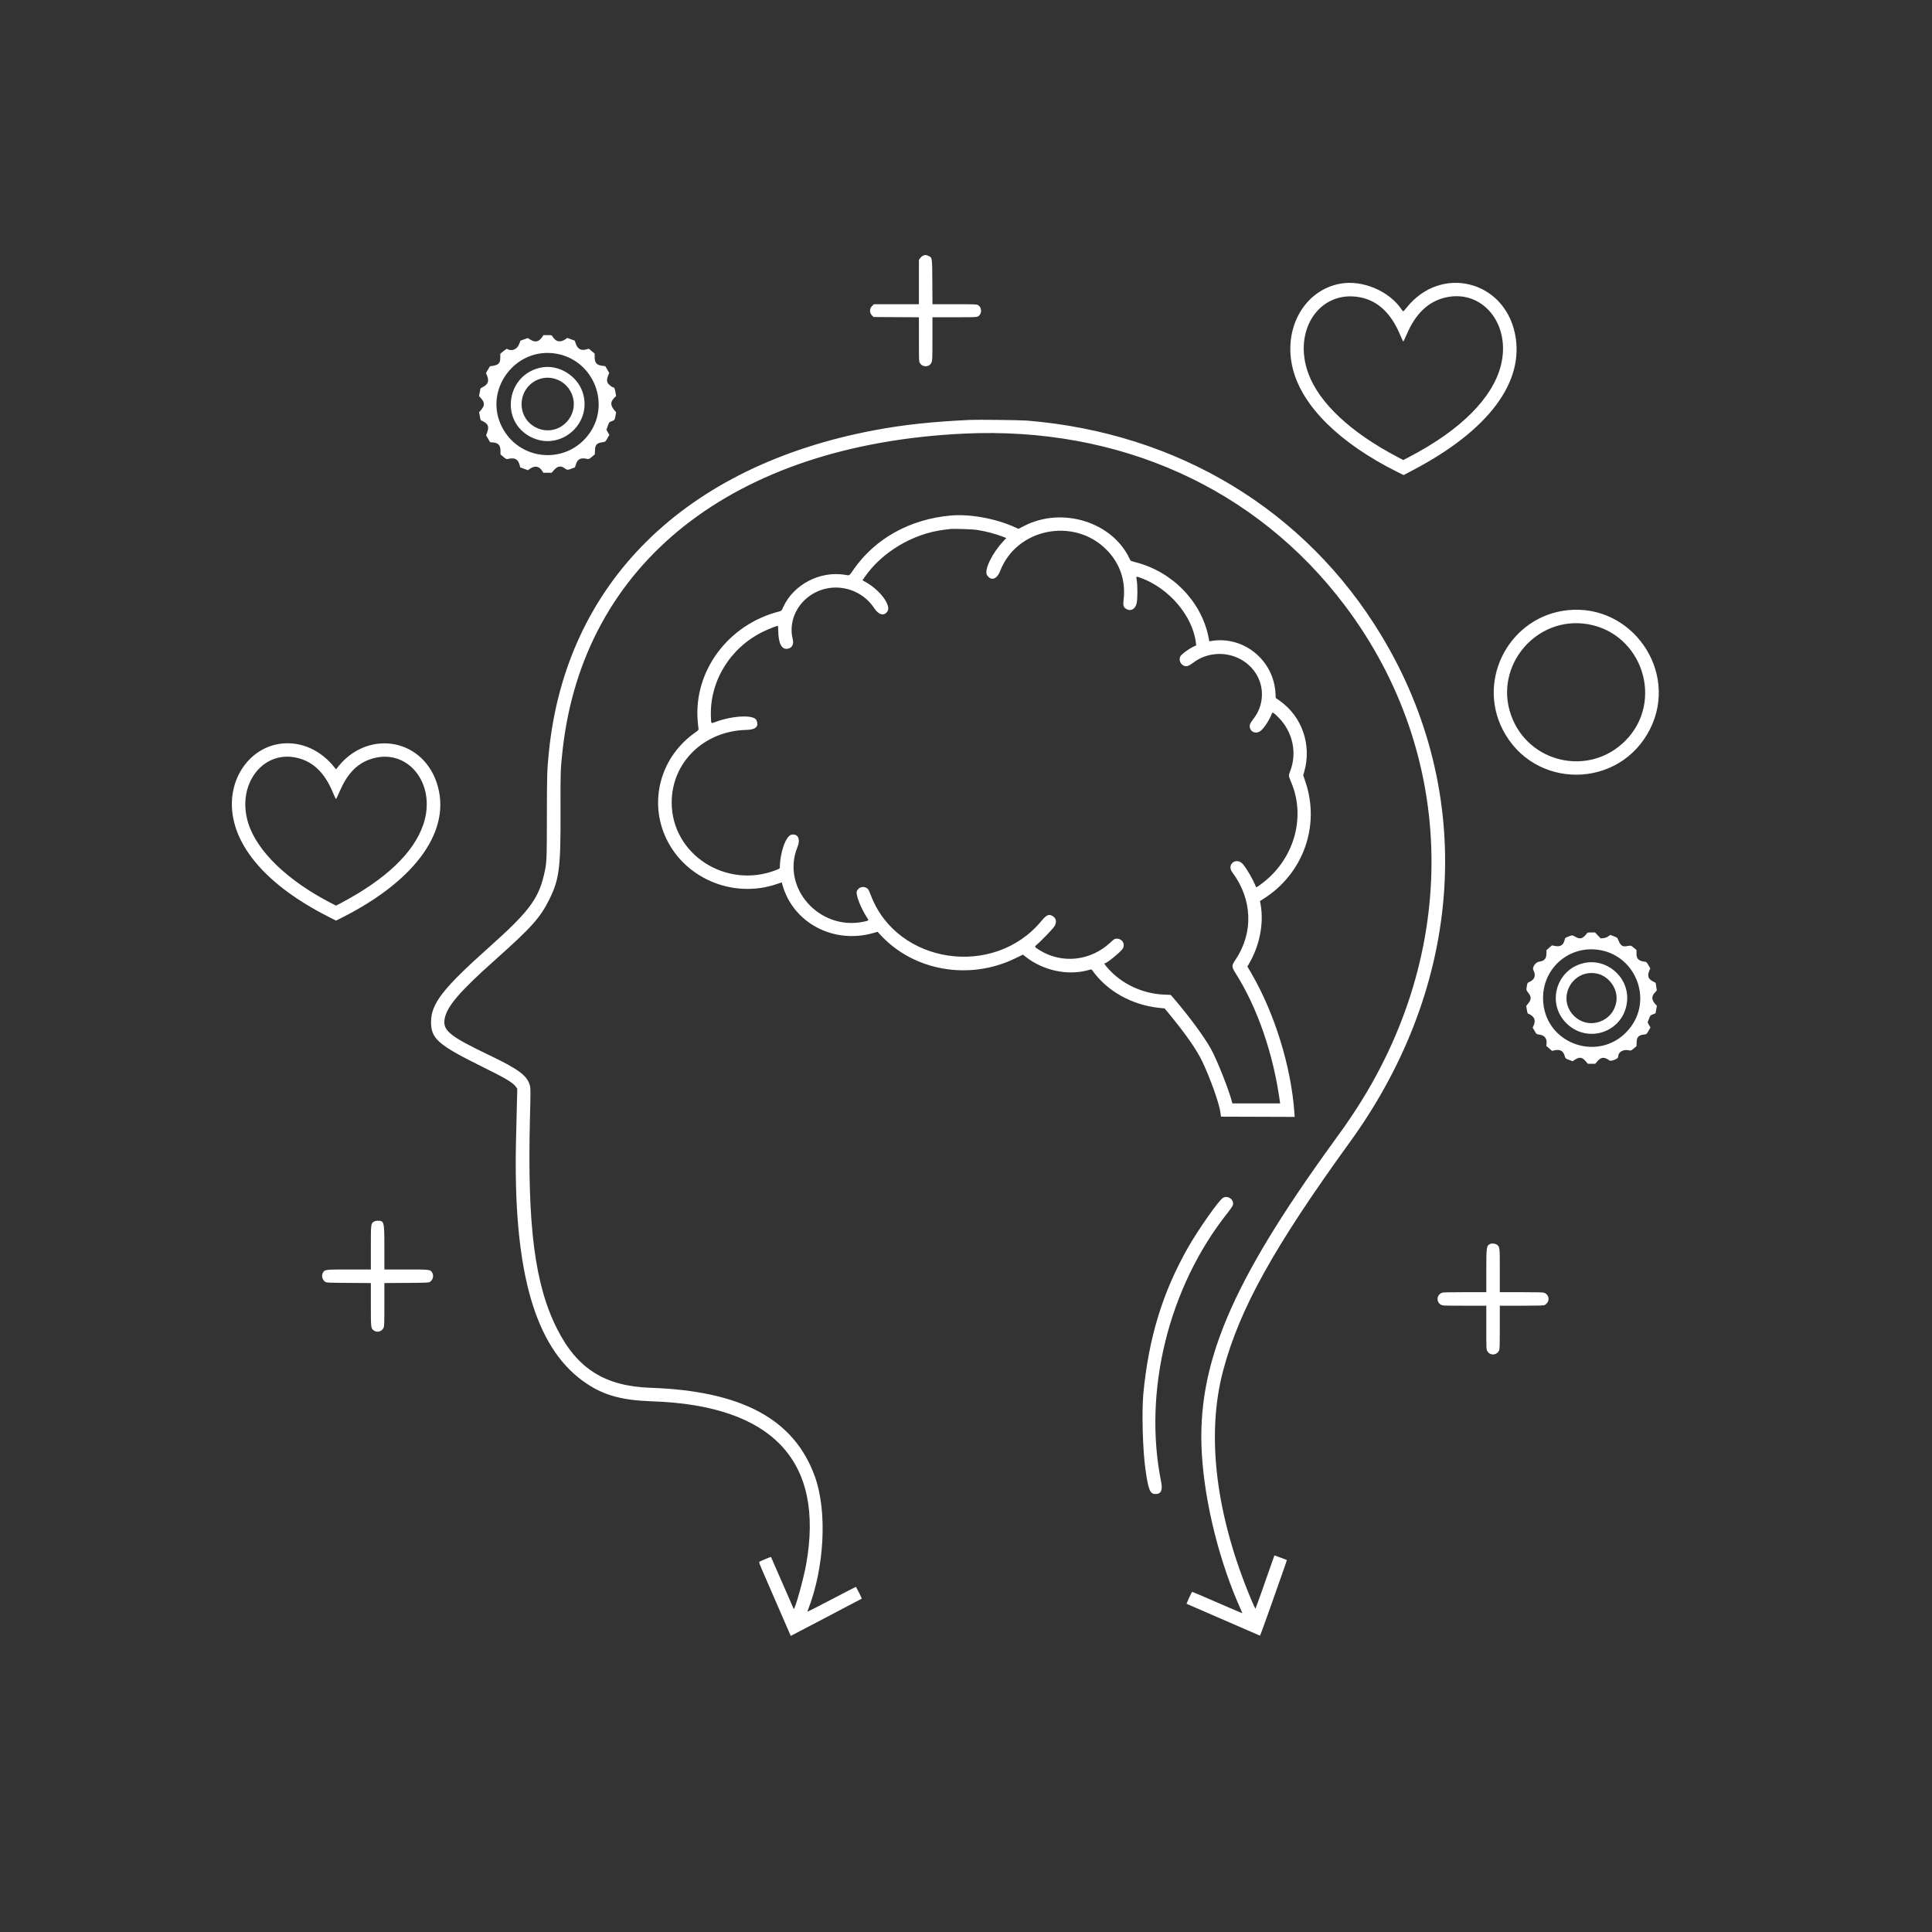 <svg xmlns="http://www.w3.org/2000/svg" xmlns:xlink="http://www.w3.org/1999/xlink" id="svg" width="400" height="400" viewBox="0, 0, 400,400"><rect x="0" y="0" width="400" height="400" fill="#333333" stroke="none"/><g id="svgg"><path id="path0" d="M191.054 52.962 C 190.863 53.058,190.604 53.290,190.479 53.476 L 190.252 53.816 190.252 58.400 L 190.252 62.984 185.592 62.984 L 180.931 62.984 180.531 63.384 C 179.996 63.920,179.999 64.774,180.538 65.313 L 180.858 65.634 185.555 65.661 L 190.252 65.689 190.253 70.260 C 190.253 74.615,190.262 74.846,190.448 75.151 C 191.030 76.105,192.402 76.053,192.853 75.061 C 193.036 74.656,193.047 74.376,193.050 70.157 L 193.052 65.684 197.626 65.683 C 201.924 65.683,202.218 65.672,202.507 65.495 C 203.328 64.995,203.328 63.673,202.507 63.173 C 202.218 62.996,201.924 62.985,197.629 62.985 L 193.059 62.984 193.031 58.410 C 192.998 53.225,193.015 53.342,192.220 52.981 C 191.699 52.744,191.494 52.741,191.054 52.962 M277.481 58.732 C 269.965 60.108,265.537 68.129,267.692 76.461 C 269.688 84.175,277.345 91.723,289.201 97.662 L 290.597 98.362 292.653 97.279 C 308.239 89.067,315.714 79.037,313.660 69.091 C 311.373 58.018,298.350 54.836,291.284 63.622 C 290.480 64.622,290.531 64.600,290.192 64.087 C 287.651 60.248,282.061 57.893,277.481 58.732 M281.567 61.546 C 285.178 62.231,287.927 64.759,289.785 69.101 C 290.145 69.943,290.472 70.665,290.511 70.705 C 290.551 70.745,290.897 70.049,291.280 69.158 C 293.082 64.970,295.644 62.499,299.077 61.638 C 306.839 59.691,312.953 67.091,310.721 75.731 C 308.985 82.456,302.417 89.017,291.907 94.530 L 290.537 95.248 289.308 94.602 C 279.619 89.510,273.145 83.448,270.890 77.356 C 267.563 68.369,273.238 59.966,281.567 61.546 M112.282 69.736 C 111.573 70.777,110.860 70.953,109.838 70.338 L 109.265 69.993 108.506 70.263 L 107.747 70.532 107.520 71.166 C 107.096 72.346,105.937 72.827,104.966 72.227 C 104.915 72.196,104.584 72.409,104.231 72.701 L 103.588 73.232 103.580 73.982 C 103.569 75.177,103.265 75.532,102.079 75.732 L 101.435 75.841 101.026 76.535 L 100.617 77.229 100.843 77.780 C 101.303 78.896,101.042 79.589,99.959 80.138 C 99.693 80.273,99.475 80.401,99.475 80.423 C 99.475 80.445,99.408 80.811,99.327 81.237 L 99.179 82.011 99.580 82.446 C 100.396 83.332,100.382 84.017,99.530 84.961 L 99.196 85.330 99.331 86.106 C 99.476 86.943,99.527 87.078,99.697 87.078 C 99.758 87.078,100.027 87.219,100.295 87.391 C 101.109 87.913,101.248 88.444,100.858 89.532 L 100.642 90.136 101.054 90.842 L 101.467 91.549 102.063 91.603 C 103.194 91.705,103.611 92.174,103.619 93.353 L 103.624 94.081 104.217 94.587 C 104.696 94.996,104.858 95.082,105.067 95.034 C 106.586 94.687,107.245 95.018,107.588 96.302 L 107.713 96.772 108.512 97.060 L 109.311 97.349 109.700 97.068 C 110.709 96.336,111.639 96.501,112.271 97.523 L 112.488 97.876 113.355 97.875 L 114.221 97.875 114.652 97.375 C 115.426 96.477,116.079 96.361,116.941 96.969 C 117.468 97.340,117.484 97.341,118.348 97.020 L 119.037 96.765 119.217 96.196 C 119.595 94.995,120.235 94.692,121.676 95.032 C 121.884 95.081,122.048 94.996,122.541 94.584 L 123.149 94.076 123.184 93.233 C 123.234 92.045,123.569 91.708,124.877 91.532 C 125.321 91.472,125.347 91.449,125.748 90.754 L 126.161 90.038 125.857 89.508 L 125.554 88.978 125.833 88.190 C 126.104 87.424,126.124 87.398,126.565 87.238 C 127.246 86.991,127.259 86.974,127.420 86.138 L 127.568 85.361 127.225 84.959 C 126.364 83.953,126.345 83.203,127.160 82.387 L 127.560 81.987 127.416 81.165 C 127.280 80.394,127.172 80.185,126.908 80.181 C 126.699 80.179,125.975 79.583,125.822 79.287 C 125.610 78.876,125.634 78.427,125.903 77.772 L 126.133 77.214 125.726 76.509 L 125.319 75.804 124.762 75.739 C 123.560 75.601,123.129 75.141,123.123 73.993 L 123.119 73.209 122.514 72.703 L 121.909 72.198 121.351 72.353 C 120.285 72.650,119.573 72.240,119.198 71.115 L 119.004 70.532 118.226 70.247 L 117.448 69.962 117.184 70.157 C 116.063 70.985,115.072 70.812,114.397 69.669 C 114.232 69.389,114.208 69.383,113.375 69.383 L 112.522 69.384 112.282 69.736 M115.183 73.228 C 123.045 74.605,126.632 83.985,121.676 90.210 C 116.825 96.304,107.375 95.301,103.884 88.322 C 100.059 80.674,106.740 71.750,115.183 73.228 M112.322 76.046 C 104.875 77.245,103.284 87.231,110.014 90.530 C 116.145 93.536,122.860 87.519,120.577 81.067 C 119.402 77.745,115.710 75.500,112.322 76.046 M114.901 78.428 C 118.801 79.610,120.097 84.420,117.311 87.373 C 113.847 91.046,107.765 88.443,107.997 83.387 C 108.159 79.867,111.568 77.418,114.901 78.428 M200.800 86.938 C 192.918 87.316,187.142 87.935,181.255 89.033 C 141.764 96.399,117.126 120.729,113.629 155.811 C 113.264 159.470,113.236 160.417,113.226 169.008 C 113.217 178.395,113.202 178.683,112.606 181.205 C 111.426 186.194,109.388 188.869,101.222 196.151 C 91.728 204.617,89.265 207.783,89.244 211.547 C 89.224 215.073,90.669 216.325,100.175 221.022 C 104.681 223.249,106.116 224.105,106.761 224.949 L 107.100 225.394 107.032 228.043 C 106.814 236.523,106.778 238.358,106.777 240.940 C 106.772 265.320,111.435 279.782,121.452 286.456 C 125.156 288.924,128.845 289.923,135.016 290.129 C 159.913 290.960,170.762 302.458,166.898 323.919 C 166.346 326.989,164.555 333.377,164.323 333.108 C 164.303 333.085,163.248 330.665,161.977 327.730 C 160.707 324.795,159.648 322.374,159.624 322.350 C 159.587 322.313,157.749 323.070,157.245 323.330 C 157.101 323.405,157.193 323.677,157.982 325.492 C 159.196 328.286,163.455 338.098,163.599 338.432 L 163.714 338.699 171.046 334.863 C 175.079 332.753,178.401 331.005,178.428 330.978 C 178.465 330.941,177.352 328.722,177.205 328.540 C 177.193 328.524,174.944 329.684,172.208 331.118 C 169.471 332.551,167.214 333.706,167.192 333.684 C 167.171 333.662,167.204 333.514,167.266 333.356 C 170.708 324.616,171.315 312.878,168.699 305.656 C 164.411 293.817,153.593 287.983,134.716 287.329 C 125.259 287.002,119.543 283.415,115.372 275.193 C 110.718 266.018,109.154 253.878,109.724 231.349 C 109.860 225.993,109.859 225.347,109.720 224.800 C 109.187 222.713,107.443 221.404,101.225 218.427 C 93.114 214.544,91.644 213.351,92.051 210.979 C 92.492 208.404,95.139 205.301,102.436 198.803 C 110.065 192.009,111.890 189.968,113.777 186.121 C 115.800 181.998,116.096 179.629,116.050 167.908 C 116.020 159.988,116.046 159.217,116.479 155.311 C 120.780 116.549,151.800 92.063,199.500 89.778 C 231.738 88.235,260.130 101.047,278.479 125.419 C 301.762 156.345,302.373 197.283,280.051 230.764 C 278.628 232.899,278.546 233.015,275.919 236.641 C 254.804 265.777,247.716 282.637,248.831 301.075 C 249.457 311.421,252.559 323.708,257.020 333.514 C 257.132 333.760,257.210 333.976,257.193 333.993 C 257.176 334.010,254.873 333.027,252.075 331.808 C 249.277 330.590,246.931 329.587,246.861 329.580 C 246.790 329.573,246.498 330.106,246.194 330.801 L 245.653 332.034 246.221 332.287 C 247.769 332.974,260.796 338.632,260.866 338.648 C 260.911 338.657,261.983 335.719,263.248 332.117 C 264.513 328.515,265.753 324.993,266.004 324.290 C 266.255 323.587,266.441 322.994,266.419 322.971 C 266.396 322.949,265.809 322.728,265.113 322.482 L 263.848 322.033 263.704 322.451 C 262.397 326.232,259.998 332.986,259.941 333.047 C 259.899 333.091,259.501 332.259,259.056 331.197 C 251.702 313.640,249.681 297.131,253.247 283.729 C 256.639 270.983,263.727 258.213,279.494 236.441 C 303.226 203.670,305.676 164.148,285.995 131.567 C 270.328 105.630,243.899 89.620,212.547 87.073 C 211.270 86.969,202.300 86.867,200.800 86.938 M196.851 106.734 C 188.400 107.489,181.227 111.464,176.747 117.876 C 175.759 119.291,175.935 119.176,175.006 119.017 C 169.792 118.128,164.255 121.017,162.144 125.727 C 161.831 126.425,161.784 126.479,161.410 126.573 C 150.834 129.221,143.609 138.870,144.448 149.228 C 144.515 150.044,144.594 150.807,144.624 150.923 C 144.670 151.098,144.544 151.230,143.897 151.686 C 137.029 156.524,134.426 165.219,137.576 172.800 C 141.262 181.673,151.574 186.203,160.852 183.026 L 161.854 182.683 162.011 183.244 C 164.208 191.068,172.565 195.502,180.750 193.186 L 181.695 192.918 182.300 193.573 C 189.189 201.032,200.661 203.039,210.139 198.443 L 211.780 197.647 212.338 198.085 C 216.001 200.959,221.049 202.040,225.290 200.859 C 225.983 200.666,225.986 200.666,226.126 200.866 C 229.127 205.150,234.319 208.076,239.961 208.662 L 241.131 208.784 242.160 210.036 C 245.488 214.085,247.756 217.343,248.884 219.695 C 250.535 223.138,252.417 228.403,252.672 230.292 L 252.793 231.192 260.421 231.218 L 268.048 231.243 267.983 230.318 C 267.314 220.842,263.914 209.830,259.100 201.550 L 258.257 200.100 258.553 199.600 C 260.787 195.826,261.695 191.247,260.999 187.276 L 260.871 186.548 261.528 186.136 C 269.795 180.948,273.376 171.014,270.275 161.872 L 269.815 160.515 270.017 159.813 C 271.625 154.236,269.575 148.317,264.905 145.053 L 264.126 144.509 264.078 143.562 C 263.731 136.652,257.418 131.544,250.685 132.727 L 250.383 132.781 250.201 131.878 C 248.714 124.525,242.760 118.396,235.194 116.429 C 234.048 116.131,234.090 116.155,233.874 115.692 C 230.324 108.070,219.914 104.828,212.031 108.891 L 210.866 109.492 209.982 109.095 C 206.062 107.335,200.772 106.383,196.851 106.734 M202.299 109.715 C 204.106 109.998,205.992 110.490,207.545 111.083 L 208.350 111.390 207.684 112.106 C 205.378 114.585,203.725 118.024,204.348 119.046 C 205.150 120.360,206.403 119.968,207.087 118.190 C 210.463 109.409,222.303 107.026,229.046 113.768 C 231.859 116.582,233.113 120.235,232.623 124.192 C 232.483 125.326,232.597 125.722,233.165 126.069 C 234.126 126.654,235.097 126.098,235.349 124.819 C 235.528 123.909,235.532 121.153,235.355 120.188 C 235.188 119.276,235.176 119.284,236.114 119.620 C 242.023 121.738,246.940 127.517,247.601 133.121 L 247.661 133.626 247.225 133.821 C 246.146 134.305,244.528 135.510,244.337 135.971 C 244.030 136.712,244.450 137.622,245.218 137.875 C 245.710 138.038,246.143 137.880,247.018 137.220 C 251.421 133.896,257.861 135.267,260.376 140.065 C 261.805 142.792,261.500 146.234,259.611 148.699 C 258.937 149.579,258.736 149.945,258.735 150.291 C 258.735 151.593,260.151 152.122,261.146 151.192 C 261.924 150.464,262.935 148.844,263.368 147.631 C 263.455 147.389,263.821 147.644,264.750 148.594 C 267.671 151.578,268.589 155.910,267.105 159.695 C 266.755 160.588,266.754 160.578,267.369 162.059 C 270.457 169.495,267.769 178.279,260.905 183.187 C 260.099 183.763,260.089 183.767,259.999 183.537 C 259.448 182.126,258.102 179.794,257.337 178.922 C 255.980 177.376,253.895 178.948,255.126 180.589 C 259.296 186.149,259.562 193.077,255.820 198.656 C 254.948 199.955,254.951 200.125,255.869 201.581 C 260.348 208.683,263.628 218.203,264.978 228.018 L 265.036 228.443 260.090 228.443 L 255.144 228.443 255.035 228.018 C 254.408 225.582,251.935 219.364,250.731 217.200 C 249.298 214.624,246.205 210.421,242.998 206.690 L 242.389 205.983 240.940 205.920 C 236.503 205.730,232.139 203.660,229.327 200.411 C 228.672 199.654,228.544 199.450,228.725 199.450 C 229.161 199.450,232.172 196.969,232.496 196.343 C 232.981 195.406,232.336 194.351,231.278 194.351 C 230.745 194.351,230.735 194.357,229.874 195.157 C 225.782 198.957,219.906 199.600,215.280 196.754 C 214.153 196.060,214.124 196.012,214.605 195.631 C 215.229 195.138,217.653 192.659,218.146 192.010 C 218.890 191.031,218.764 190.081,217.826 189.593 C 217.112 189.222,216.617 189.465,215.605 190.687 C 205.775 202.562,185.821 199.627,180.357 185.504 C 179.856 184.209,179.774 184.063,179.431 183.854 C 178.674 183.392,177.703 183.710,177.393 184.522 C 177.133 185.205,178.184 187.928,179.489 189.953 C 179.912 190.609,179.926 190.591,178.855 190.820 C 169.668 192.788,161.670 183.807,165.105 175.380 C 165.772 173.744,165.210 172.556,163.887 172.804 C 162.708 173.026,161.461 176.554,161.460 179.673 C 161.460 179.790,161.218 179.934,160.654 180.151 C 150.285 184.150,139.069 176.876,139.066 166.151 C 139.063 157.842,145.748 151.334,154.503 151.121 C 156.474 151.073,157.165 150.423,156.622 149.125 C 156.129 147.945,151.808 148.119,148.156 149.465 C 147.157 149.834,147.240 149.928,147.184 148.372 C 146.918 141.016,151.172 134.098,158.010 130.768 C 159.022 130.275,160.811 129.567,161.043 129.568 C 161.080 129.568,161.117 130.006,161.125 130.542 C 161.167 133.232,161.831 134.524,163.064 134.316 C 163.990 134.159,164.395 133.410,164.127 132.344 C 163.435 129.590,164.285 126.591,166.358 124.468 C 170.563 120.164,177.667 120.883,181.026 125.952 C 181.964 127.367,183.104 127.611,183.758 126.539 C 184.511 125.304,182.212 122.211,179.319 120.565 L 178.569 120.138 178.951 119.579 C 182.528 114.334,189.001 110.462,195.501 109.679 C 195.996 109.620,196.536 109.553,196.701 109.530 C 197.392 109.436,201.354 109.567,202.299 109.715 M324.519 126.338 C 312.695 127.604,305.718 140.455,311.110 151.031 C 317.504 163.570,335.345 163.495,341.646 150.903 C 347.619 138.966,337.821 124.913,324.519 126.338 M328.725 129.228 C 340.060 131.155,344.601 145.220,336.516 153.361 C 329.041 160.888,316.364 158.035,312.834 148.032 C 309.250 137.873,318.084 127.419,328.725 129.228 M58.185 153.967 C 52.147 154.706,47.749 160.368,48.017 167.058 C 48.347 175.324,55.421 183.406,67.857 189.726 L 69.580 190.602 71.006 189.879 C 86.338 182.098,93.627 171.660,90.422 162.074 C 87.245 152.569,75.637 150.999,69.606 159.257 C 69.587 159.283,69.451 159.148,69.302 158.957 C 66.468 155.313,62.337 153.459,58.185 153.967 M61.735 156.956 C 64.866 157.766,67.184 160.013,68.798 163.802 C 69.186 164.713,69.532 165.457,69.568 165.456 C 69.603 165.455,69.940 164.738,70.316 163.864 C 71.838 160.321,73.775 158.242,76.471 157.258 C 84.206 154.435,90.591 162.201,87.608 170.805 C 85.596 176.611,79.869 182.053,70.608 186.960 L 69.583 187.503 68.742 187.074 C 59.643 182.431,53.251 176.304,51.406 170.457 C 48.869 162.420,54.484 155.080,61.735 156.956 M328.618 193.145 C 328.618 193.196,328.396 193.466,328.124 193.745 C 327.501 194.385,327.012 194.436,326.153 193.952 C 325.511 193.589,325.534 193.590,324.714 193.903 C 324.058 194.154,324.056 194.156,323.922 194.678 C 323.663 195.690,323.027 196.069,321.948 195.854 L 321.311 195.728 320.746 196.220 L 320.182 196.713 320.176 197.412 C 320.166 198.485,319.727 198.973,318.649 199.107 C 317.933 199.197,317.180 200.289,317.461 200.831 C 318.046 201.962,317.762 202.808,316.630 203.307 C 316.256 203.472,316.231 203.512,316.128 204.098 C 315.975 204.978,315.980 205.003,316.413 205.550 C 317.073 206.385,317.069 206.916,316.396 207.767 L 315.988 208.284 316.114 209.041 C 316.184 209.457,316.270 209.809,316.306 209.824 C 317.628 210.350,318.035 211.161,317.538 212.282 L 317.323 212.766 317.718 213.443 C 318.112 214.116,318.116 214.120,318.640 214.190 C 319.773 214.340,320.301 214.969,320.197 216.047 L 320.149 216.551 320.738 217.061 L 321.327 217.571 321.917 217.446 C 322.992 217.218,323.653 217.586,323.931 218.569 C 324.087 219.120,324.143 219.170,324.932 219.468 L 325.595 219.719 326.022 219.432 C 326.990 218.781,327.581 218.859,328.318 219.733 L 328.749 220.245 329.508 220.244 L 330.267 220.242 330.746 219.697 C 331.515 218.820,332.166 218.786,333.241 219.567 C 333.551 219.792,335.016 219.203,335.016 218.853 C 335.016 217.747,336.139 217.130,337.474 217.502 C 337.627 217.545,337.834 217.431,338.256 217.071 L 338.829 216.582 338.847 215.834 C 338.875 214.695,339.234 214.318,340.425 214.177 C 340.907 214.120,340.919 214.109,341.312 213.428 L 341.710 212.736 341.415 212.214 L 341.121 211.691 341.393 210.959 C 341.661 210.235,341.671 210.224,342.214 210.006 L 342.764 209.786 342.901 209.010 L 343.038 208.233 342.786 207.966 C 341.950 207.076,341.883 206.328,342.570 205.563 L 343.026 205.057 342.906 204.271 L 342.785 203.486 342.226 203.193 C 341.220 202.664,341.013 202.023,341.495 200.920 L 341.677 200.502 341.290 199.831 C 340.917 199.184,340.888 199.159,340.434 199.094 C 339.203 198.920,338.815 198.507,338.815 197.368 L 338.815 196.675 338.245 196.206 C 337.785 195.827,337.625 195.748,337.420 195.799 C 337.280 195.834,336.914 195.888,336.607 195.918 C 335.789 195.998,335.453 195.683,334.947 194.362 C 334.880 194.186,334.662 194.048,334.131 193.844 L 333.406 193.566 332.945 193.877 C 332.612 194.101,332.333 194.200,331.941 194.233 L 331.398 194.278 330.814 193.665 L 330.231 193.052 329.424 193.052 C 328.981 193.052,328.618 193.094,328.618 193.145 M331.256 196.702 C 338.587 197.980,342.066 206.653,337.637 212.608 C 331.803 220.450,319.499 216.412,319.474 206.648 C 319.458 200.310,325.020 195.614,331.256 196.702 M327.736 199.439 C 322.157 200.852,320.216 207.743,324.254 211.799 C 328.831 216.396,336.493 213.512,336.885 207.045 C 337.182 202.139,332.486 198.236,327.736 199.439 M330.529 201.549 C 333.016 202.011,334.935 204.580,334.677 207.100 C 334.227 211.493,328.960 213.408,325.859 210.307 C 322.247 206.694,325.488 200.615,330.529 201.549 M253.234 247.984 C 252.382 248.447,248.091 254.545,245.913 258.385 C 240.686 267.605,237.806 277.045,236.719 288.528 C 236.368 292.240,236.587 300.240,237.148 304.174 C 237.769 308.529,238.092 309.321,239.250 309.322 C 240.387 309.323,240.750 308.525,240.400 306.789 C 236.618 288.007,241.951 266.455,254.182 251.087 C 254.708 250.427,255.187 249.725,255.249 249.525 C 255.585 248.433,254.265 247.423,253.234 247.984 M77.423 252.925 C 76.783 253.315,76.781 253.336,76.781 258.326 L 76.781 262.834 72.279 262.834 C 67.304 262.834,67.260 262.839,66.886 263.453 C 66.497 264.092,66.708 264.983,67.349 265.403 C 67.602 265.569,67.987 265.586,72.202 265.612 L 76.781 265.641 76.781 270.111 C 76.781 275.095,76.774 275.039,77.470 275.504 C 78.133 275.947,79.027 275.681,79.405 274.929 C 79.564 274.614,79.580 274.167,79.580 270.111 L 79.580 265.641 84.159 265.612 C 88.374 265.586,88.759 265.569,89.012 265.403 C 89.661 264.978,89.863 264.107,89.462 263.459 C 89.077 262.836,89.063 262.834,84.082 262.834 L 79.580 262.834 79.580 258.326 C 79.580 252.891,79.542 252.738,78.180 252.738 C 77.916 252.738,77.603 252.815,77.423 252.925 M308.573 257.526 C 307.752 257.888,307.723 258.075,307.723 263.091 L 307.723 267.533 303.271 267.533 C 299.723 267.533,298.754 267.561,298.497 267.670 C 297.430 268.125,297.325 269.558,298.318 270.116 C 298.696 270.329,298.774 270.332,303.213 270.332 L 307.723 270.332 307.723 274.843 C 307.723 279.281,307.726 279.359,307.939 279.738 C 308.497 280.731,309.931 280.626,310.385 279.558 C 310.495 279.302,310.522 278.333,310.522 274.785 L 310.522 270.332 315.026 270.332 C 318.700 270.332,319.580 270.307,319.800 270.192 C 320.900 269.619,320.870 268.148,319.748 267.670 C 319.492 267.561,318.523 267.533,314.974 267.533 L 310.522 267.533 310.522 263.081 C 310.522 258.280,310.518 258.234,309.989 257.746 C 309.706 257.486,308.935 257.366,308.573 257.526 " stroke="none" fill="white" fill-rule="evenodd"></path></g></svg>